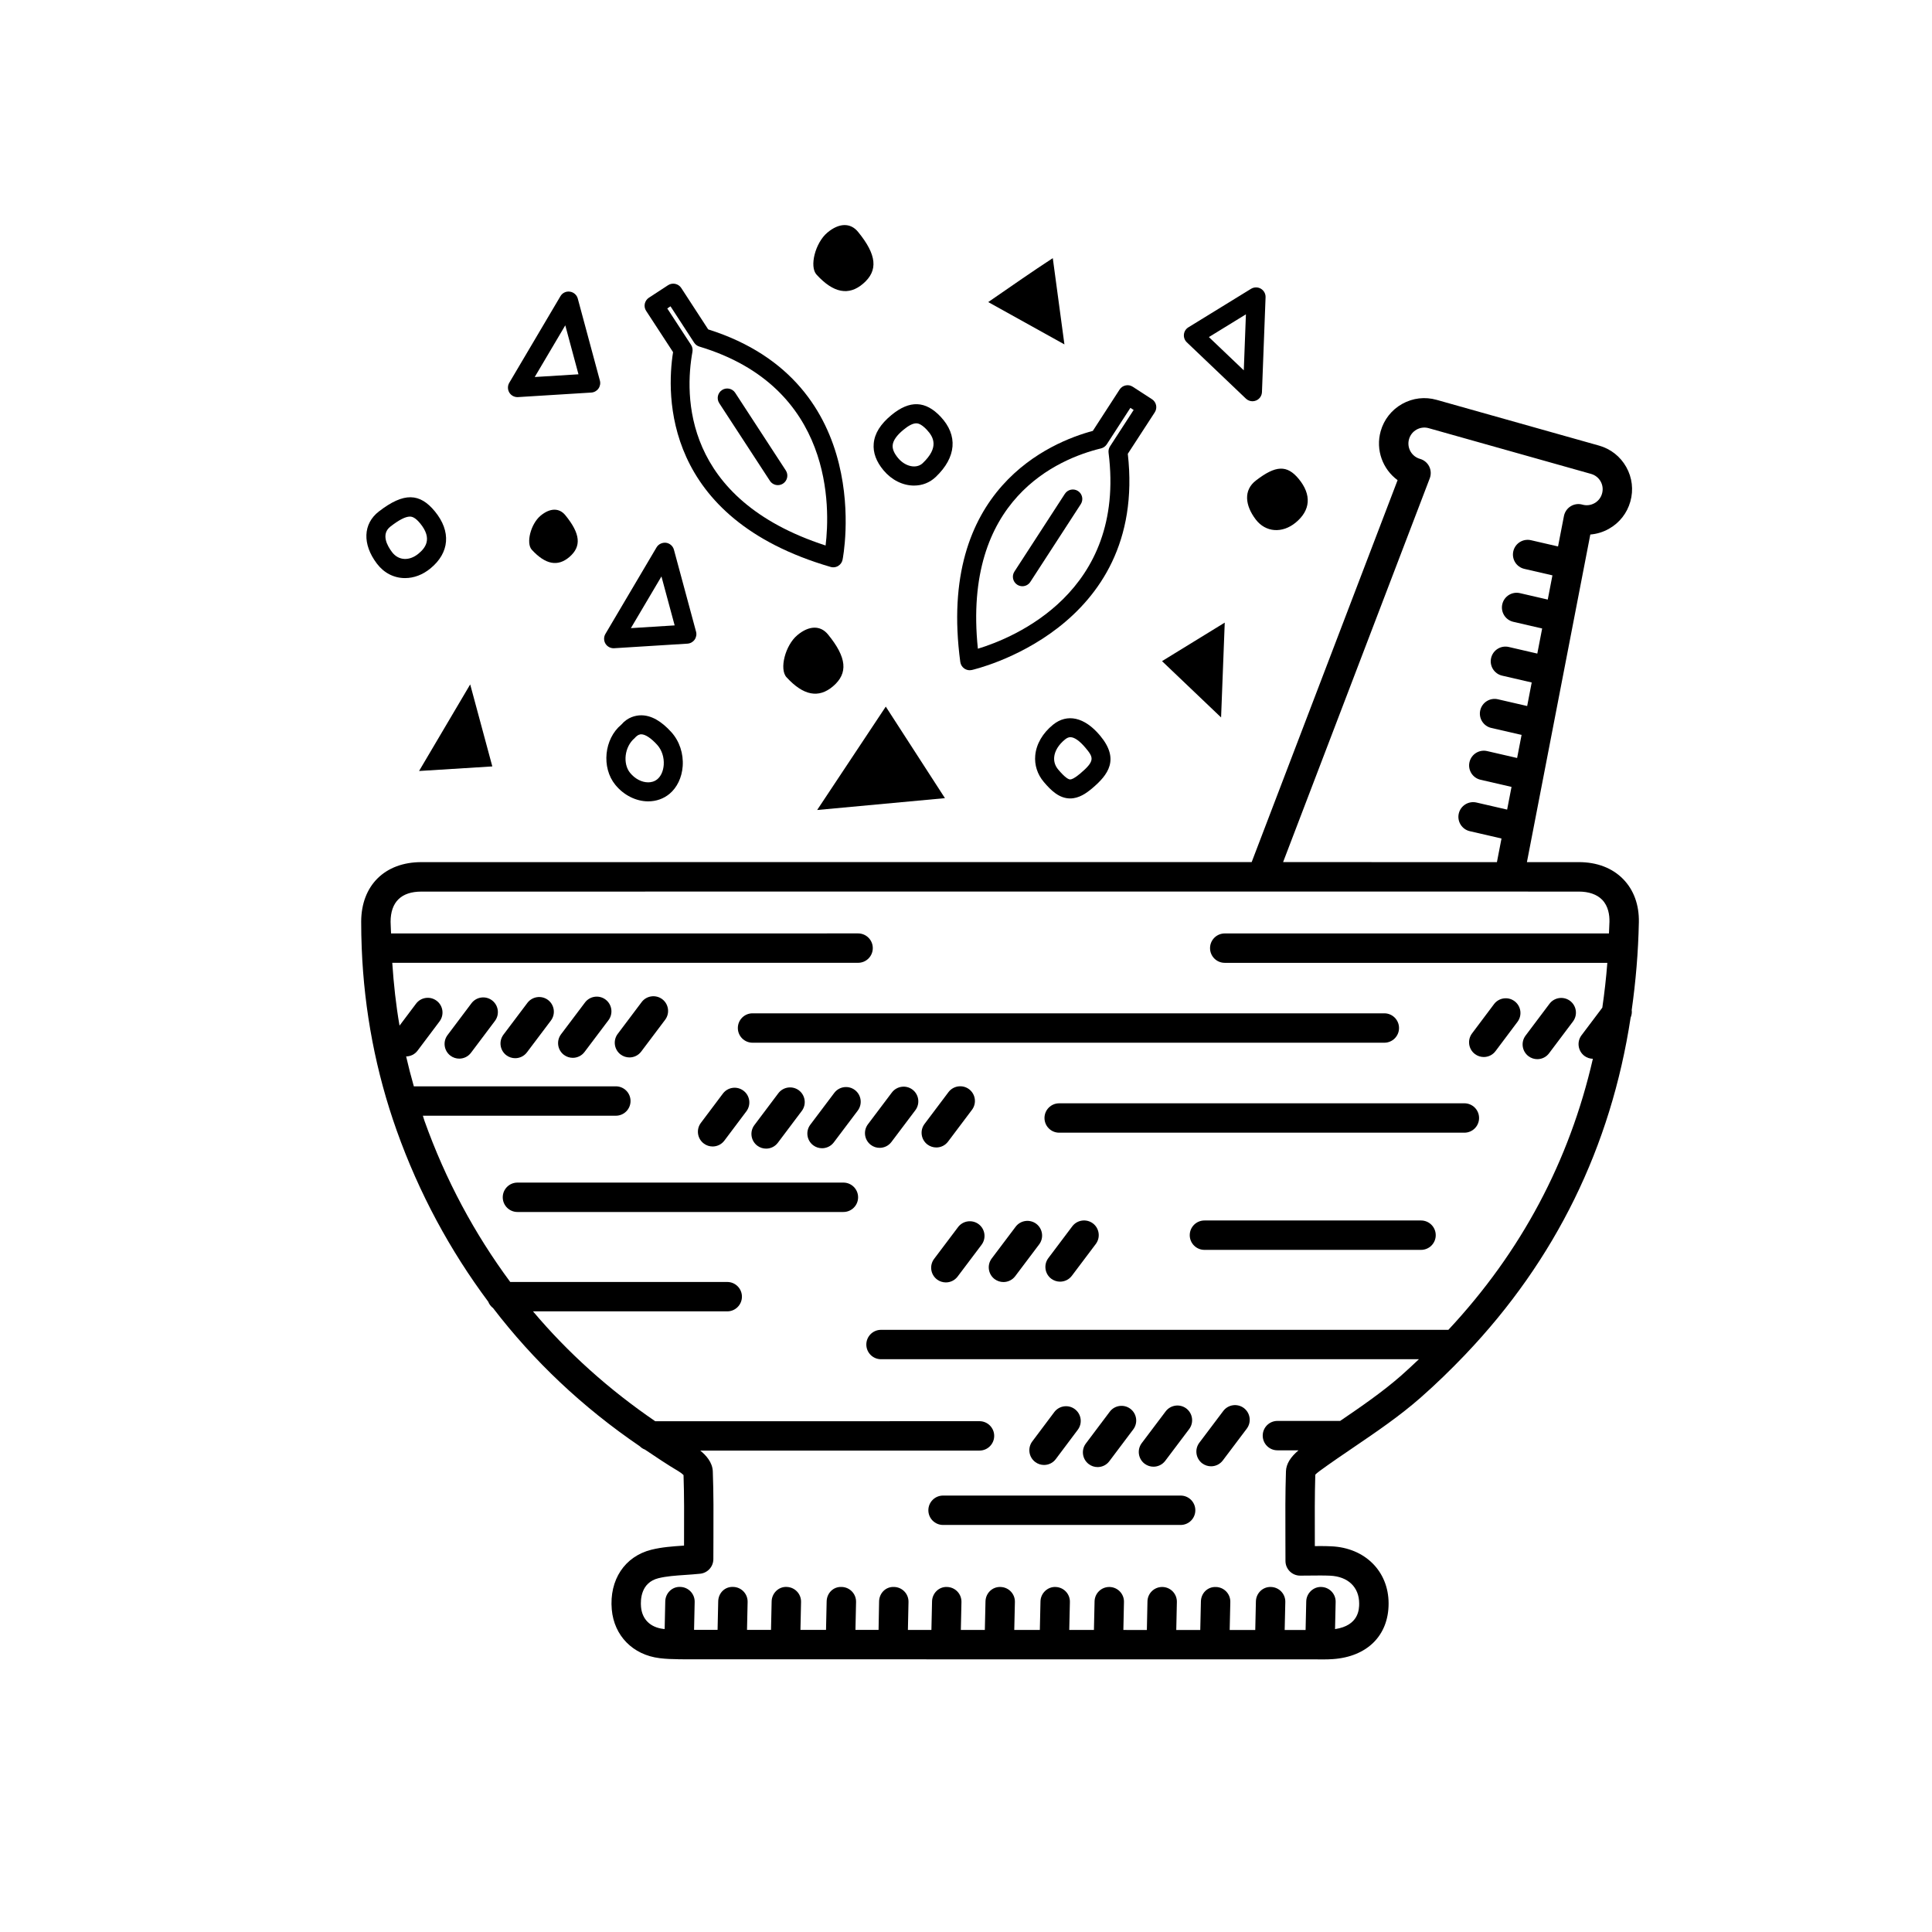 <?xml version="1.0" encoding="UTF-8"?>
<!-- Uploaded to: SVG Repo, www.svgrepo.com, Generator: SVG Repo Mixer Tools -->
<svg fill="#000000" width="800px" height="800px" version="1.1" viewBox="144 144 512 512" xmlns="http://www.w3.org/2000/svg">
 <g>
  <path d="m468.57 309c-5.809 3.566-11.023 6.777-16.621 10.207 5.281 5.031 10.227 9.742 15.652 14.922 0.34-8.637 0.641-16.574 0.969-25.129z"/>
  <path d="m474.18 249.64c0.48 0.453 1.102 0.695 1.738 0.695 0.316 0 0.641-0.059 0.945-0.188 0.918-0.371 1.531-1.25 1.57-2.242l0.957-25.125c0.035-0.926-0.441-1.797-1.25-2.273-0.797-0.469-1.797-0.453-2.59 0.023l-16.609 10.211c-0.672 0.406-1.109 1.102-1.188 1.883-0.082 0.781 0.203 1.551 0.766 2.09zm0-22.34-0.562 14.844-9.25-8.816z"/>
  <path d="m378.74 331.26c-6.074 9.141-11.828 17.816-18.188 27.398 11.758-1.078 22.441-2.082 33.867-3.141-5.434-8.391-10.363-16.023-15.68-24.258z"/>
  <path d="m423 212.41c-5.441 3.547-10.777 7.281-17.109 11.645 7.324 4.066 13.668 7.586 20.191 11.215z"/>
  <path d="m306.61 315.79c0.051 0 0.105 0 0.156-0.004l19.418-1.211c0.754-0.047 1.449-0.43 1.891-1.047 0.438-0.621 0.586-1.395 0.387-2.125l-5.863-21.723c-0.266-0.977-1.09-1.703-2.098-1.84-0.988-0.109-1.996 0.348-2.508 1.215l-13.551 22.938c-0.473 0.805-0.465 1.805 0.02 2.602 0.461 0.742 1.277 1.195 2.148 1.195zm12.68-19.027 3.5 12.973-11.598 0.727z"/>
  <path d="m274.47 347.11c-1.965-7.285-3.777-14.016-5.863-21.734-4.769 8.082-8.992 15.219-13.551 22.945 6.848-0.434 12.973-0.809 19.414-1.211z"/>
  <path d="m281.13 249.24c0.051 0 0.105 0 0.152-0.004l19.418-1.203c0.754-0.047 1.449-0.43 1.891-1.047 0.438-0.621 0.586-1.395 0.387-2.121l-5.859-21.734c-0.266-0.977-1.09-1.703-2.098-1.84-1.039-0.145-1.996 0.344-2.508 1.219l-13.551 22.934c-0.473 0.801-0.465 1.797 0.02 2.602 0.457 0.742 1.273 1.195 2.148 1.195zm12.676-19.023 3.496 12.977-11.594 0.719z"/>
  <path d="m372.74 219.17c4.039-3.465 3.633-7.629-1.344-13.719-2.012-2.469-5.047-2.398-8.133 0.191-3.211 2.691-4.832 9.008-2.863 11.145 4.465 4.875 8.527 5.656 12.34 2.383z"/>
  <path d="m287.24 280.68c-2.59 2.172-3.898 7.269-2.309 9.008 3.606 3.93 6.887 4.559 9.965 1.918 3.258-2.801 2.934-6.16-1.082-11.078-1.629-1.988-4.086-1.934-6.574 0.152z"/>
  <path d="m363.43 312.14c-2.012-2.469-5.047-2.398-8.133 0.191-3.203 2.684-4.828 9.008-2.863 11.145 4.469 4.871 8.523 5.656 12.344 2.383 4.039-3.461 3.633-7.629-1.348-13.719z"/>
  <path d="m308.65 336.04c-4.555 3.777-5.309 11.383-1.586 15.945 2.231 2.746 5.488 4.383 8.711 4.383 2.125 0 4.082-0.691 5.664-2 2-1.672 3.269-4.332 3.481-7.309 0.238-3.359-0.855-6.644-2.996-9.023-2.676-2.969-5.359-4.473-7.984-4.473-1.457-0.004-3.602 0.48-5.289 2.477zm9.531 5.371c1.211 1.344 1.855 3.32 1.715 5.289-0.117 1.617-0.73 2.996-1.684 3.793-0.832 0.691-1.785 0.836-2.434 0.836-1.723 0-3.516-0.941-4.805-2.523-1.961-2.41-1.508-6.887 1.195-9.176 0.891-1.031 1.551-1.031 1.773-1.031 1.078 0 2.625 1.027 4.238 2.812z"/>
  <path d="m476.77 281.65c2.637 3.477 7.055 3.75 10.59 0.848 3.969-3.266 4.266-7.371 0.832-11.562-3.133-3.812-6.141-3.621-11.359 0.402-3.332 2.562-2.891 6.578-0.062 10.312z"/>
  <path d="m251.34 297.2c2.367 0 4.695-0.887 6.731-2.559 5.078-4.168 5.523-9.812 1.184-15.109-4-4.871-8.184-5.141-14.848 0.012-4.219 3.254-4.422 8.688-0.523 13.828 1.875 2.473 4.519 3.828 7.457 3.828zm-3.852-13.672c2.289-1.77 3.965-2.625 5.129-2.625 0.586 0 1.422 0.207 2.746 1.82 3.344 4.086 1.324 6.535-0.484 8.02-2.402 1.977-5.266 1.84-6.977-0.418-1.273-1.676-3.016-4.785-0.414-6.797z"/>
  <path d="m386.23 272.68c2.191 0 4.188-0.789 5.762-2.293 5.457-5.195 5.93-11.008 1.289-15.949-3.996-4.254-8.184-4.449-13.035-0.453-2.922 2.41-4.457 4.871-4.699 7.543-0.223 2.402 0.66 4.801 2.613 7.129 2.148 2.559 5.09 4.023 8.07 4.023zm-2.781-14.805c1.367-1.125 2.488-1.688 3.356-1.688 0.297 0 1.203 0 2.805 1.703 1.805 1.926 3.316 4.664-1.082 8.852-1.676 1.582-4.621 0.918-6.504-1.324-1.074-1.281-1.551-2.402-1.457-3.43 0.105-1.246 1.078-2.633 2.883-4.113z"/>
  <path d="m423.06 336.06c-2.754 2.242-4.43 5.125-4.707 8.117-0.242 2.535 0.562 5.039 2.258 7.039 1.918 2.277 4.098 4.379 6.992 4.379 2.336 0 4.281-1.371 5.875-2.719 4.172-3.527 7.309-7.652 2.055-13.93-4.141-4.961-8.746-5.902-12.473-2.887zm7.172 12.969c-1.508 1.266-2.258 1.531-2.625 1.531-0.434 0-1.336-0.449-3.144-2.594-0.836-0.992-1.203-2.106-1.094-3.32 0.152-1.637 1.168-3.293 2.867-4.676 0.504-0.414 0.973-0.609 1.43-0.609 1.062 0 2.484 1.004 4 2.82 2.148 2.562 2.59 3.449-1.434 6.848z"/>
  <path d="m322.37 237.32c-1.785 11.285-2.75 43.961 41.75 56.922 0.23 0.07 0.469 0.102 0.707 0.102 0.453 0 0.902-0.121 1.293-0.359 0.605-0.363 1.027-0.957 1.168-1.648 0.102-0.469 9.219-46.918-35.609-61.043l-7.144-10.977c-0.363-0.559-0.938-0.953-1.594-1.09-0.648-0.141-1.34-0.012-1.895 0.352l-5.082 3.32c-0.559 0.367-0.945 0.941-1.09 1.594-0.137 0.648-0.012 1.336 0.359 1.895zm-0.68-12.145 6.266 9.633c0.324 0.5 0.816 0.867 1.387 1.039 35.73 10.742 34.637 42.984 33.449 52.715-37.953-12.312-37.367-39.871-35.285-51.34 0.109-0.637-0.016-1.289-0.371-1.828l-6.301-9.652z"/>
  <path d="m348.03 271.42c0.484 0.742 1.289 1.145 2.109 1.145 0.473 0 0.945-0.133 1.371-0.406 1.164-0.762 1.496-2.316 0.734-3.488l-13.41-20.574c-0.754-1.164-2.328-1.492-3.488-0.734-1.164 0.762-1.496 2.316-0.734 3.488z"/>
  <path d="m399.54 321.16c0.43 0.301 0.938 0.457 1.449 0.457 0.176 0 0.352-0.02 0.527-0.055 0.473-0.102 46.637-10.602 41.363-57.297l7.144-10.988c0.363-0.559 0.492-1.246 0.352-1.895-0.141-0.648-0.527-1.223-1.094-1.586l-5.094-3.305c-0.562-0.367-1.234-0.5-1.898-0.348-0.656 0.137-1.223 0.527-1.586 1.094l-7.098 10.957c-11.039 2.941-41.309 15.312-35.117 61.25 0.098 0.688 0.477 1.312 1.051 1.715zm36.242-58.328c0.625-0.152 1.164-0.535 1.523-1.078l6.262-9.668 0.863 0.559-6.262 9.645c-0.324 0.5-0.465 1.098-0.387 1.688 4.672 37.012-25.25 49.09-34.633 51.941-4.129-39.691 21.305-50.336 32.633-53.086z"/>
  <path d="m413.57 298.95c0.422 0.277 0.902 0.406 1.371 0.406 0.82 0 1.629-0.402 2.109-1.148l13.367-20.602c0.754-1.164 0.43-2.727-0.734-3.481-1.16-0.75-2.719-0.43-3.481 0.742l-13.367 20.602c-0.762 1.164-0.43 2.727 0.734 3.481z"/>
  <path d="m343.43 420.33h167.43c2.156 0 3.894-1.742 3.894-3.894s-1.742-3.894-3.894-3.894h-167.43c-2.152 0-3.894 1.742-3.894 3.894s1.742 3.894 3.894 3.894z"/>
  <path d="m420.8 440.28c0 2.156 1.742 3.894 3.894 3.894h107.38c2.156 0 3.894-1.742 3.894-3.894s-1.742-3.894-3.894-3.894l-107.38 0.004c-2.152 0-3.894 1.734-3.894 3.891z"/>
  <path d="m367.51 457.4h-86.383c-2.152 0-3.894 1.742-3.894 3.894s1.742 3.894 3.894 3.894h86.383c2.152 0 3.894-1.742 3.894-3.894s-1.742-3.894-3.894-3.894z"/>
  <path d="m520.59 467.44h-57.402c-2.156 0-3.894 1.742-3.894 3.894 0 2.152 1.742 3.894 3.894 3.894h57.402c2.156 0 3.894-1.742 3.894-3.894 0-2.152-1.742-3.894-3.894-3.894z"/>
  <path d="m456.88 540.34h-62.961c-2.152 0-3.894 1.742-3.894 3.894s1.742 3.894 3.894 3.894h62.961c2.156 0 3.894-1.742 3.894-3.894s-1.738-3.894-3.894-3.894z"/>
  <path d="m268.94 409.88-6.34 8.43c-1.293 1.723-0.945 4.16 0.77 5.457 0.699 0.523 1.523 0.781 2.336 0.781 1.184 0 2.352-0.535 3.117-1.559l6.34-8.43c1.293-1.723 0.945-4.16-0.77-5.457-1.711-1.281-4.152-0.949-5.453 0.777z"/>
  <path d="m283.77 409.77-6.348 8.422c-1.293 1.723-0.953 4.16 0.766 5.461 0.699 0.523 1.527 0.781 2.344 0.781 1.18 0 2.348-0.535 3.113-1.551l6.348-8.422c1.293-1.723 0.953-4.16-0.766-5.461-1.715-1.285-4.164-0.938-5.457 0.77z"/>
  <path d="m299.03 409.67-6.348 8.422c-1.293 1.723-0.953 4.16 0.766 5.461 0.699 0.523 1.527 0.781 2.344 0.781 1.18 0 2.348-0.535 3.113-1.551l6.348-8.422c1.293-1.723 0.953-4.16-0.766-5.461-1.715-1.289-4.164-0.949-5.457 0.77z"/>
  <path d="m320.27 414.25c1.293-1.719 0.945-4.16-0.77-5.457-1.719-1.285-4.168-0.945-5.457 0.77l-6.344 8.43c-1.293 1.719-0.945 4.16 0.77 5.457 0.707 0.523 1.527 0.781 2.344 0.781 1.184 0 2.352-0.535 3.117-1.559z"/>
  <path d="m420.68 532.23c1.184 0 2.359-0.535 3.117-1.559l5.828-7.766c1.293-1.723 0.945-4.168-0.77-5.457-1.727-1.305-4.168-0.941-5.457 0.77l-5.828 7.766c-1.293 1.723-0.945 4.168 0.77 5.457 0.707 0.539 1.527 0.789 2.34 0.789z"/>
  <path d="m434.87 532.79c1.184 0 2.359-0.535 3.117-1.559l6.34-8.43c1.293-1.723 0.945-4.16-0.77-5.457-1.727-1.289-4.172-0.945-5.457 0.77l-6.34 8.43c-1.293 1.723-0.945 4.16 0.77 5.457 0.707 0.535 1.527 0.789 2.34 0.789z"/>
  <path d="m449.68 532.69c1.184 0 2.352-0.535 3.117-1.551l6.348-8.422c1.293-1.723 0.945-4.16-0.766-5.461-1.723-1.289-4.168-0.945-5.461 0.766l-6.348 8.422c-1.293 1.723-0.945 4.16 0.766 5.461 0.707 0.527 1.527 0.785 2.344 0.785z"/>
  <path d="m468.18 517.92-6.348 8.422c-1.293 1.723-0.945 4.16 0.766 5.461 0.707 0.523 1.527 0.781 2.344 0.781 1.184 0 2.352-0.535 3.117-1.551l6.348-8.422c1.293-1.723 0.945-4.16-0.766-5.461-1.727-1.289-4.164-0.945-5.461 0.77z"/>
  <path d="m332.85 447.83c1.184 0 2.352-0.535 3.117-1.559l5.836-7.766c1.289-1.723 0.945-4.168-0.777-5.457-1.734-1.309-4.168-0.945-5.457 0.77l-5.836 7.766c-1.289 1.723-0.945 4.168 0.777 5.457 0.703 0.535 1.523 0.789 2.34 0.789z"/>
  <path d="m350.26 433.73-6.34 8.43c-1.293 1.723-0.945 4.16 0.77 5.457 0.699 0.523 1.523 0.781 2.336 0.781 1.184 0 2.352-0.535 3.117-1.559l6.34-8.43c1.293-1.723 0.945-4.16-0.77-5.457-1.711-1.281-4.16-0.941-5.453 0.777z"/>
  <path d="m365.09 433.63-6.348 8.422c-1.293 1.723-0.953 4.16 0.766 5.461 0.699 0.523 1.527 0.781 2.344 0.781 1.18 0 2.348-0.535 3.113-1.551l6.348-8.422c1.293-1.723 0.953-4.16-0.766-5.461-1.719-1.289-4.164-0.949-5.457 0.77z"/>
  <path d="m377.12 448.19c1.18 0 2.348-0.535 3.113-1.551l6.348-8.422c1.293-1.723 0.953-4.16-0.766-5.461-1.715-1.289-4.16-0.945-5.457 0.766l-6.348 8.422c-1.293 1.723-0.953 4.16 0.766 5.461 0.699 0.535 1.52 0.785 2.344 0.785z"/>
  <path d="m395.24 446.54 6.344-8.43c1.293-1.719 0.945-4.16-0.77-5.457-1.719-1.289-4.16-0.945-5.457 0.77l-6.344 8.43c-1.293 1.719-0.945 4.16 0.77 5.457 0.707 0.523 1.527 0.781 2.344 0.781 1.18 0.008 2.348-0.531 3.113-1.551z"/>
  <path d="m397.9 469.19-6.348 8.422c-1.293 1.723-0.953 4.16 0.766 5.461 0.699 0.523 1.527 0.781 2.344 0.781 1.18 0 2.348-0.535 3.113-1.551l6.348-8.422c1.293-1.723 0.953-4.16-0.766-5.461-1.719-1.281-4.164-0.941-5.457 0.77z"/>
  <path d="m413.16 469.09-6.348 8.422c-1.293 1.723-0.945 4.16 0.766 5.461 0.707 0.523 1.527 0.781 2.344 0.781 1.184 0 2.352-0.535 3.117-1.551l6.348-8.422c1.293-1.723 0.945-4.16-0.766-5.461-1.723-1.285-4.164-0.941-5.461 0.77z"/>
  <path d="m428.17 468.98-6.348 8.43c-1.293 1.723-0.945 4.168 0.766 5.461 0.707 0.523 1.527 0.781 2.344 0.781 1.184 0 2.352-0.535 3.117-1.551l6.348-8.43c1.293-1.723 0.945-4.168-0.766-5.461-1.73-1.285-4.164-0.938-5.461 0.77z"/>
  <path d="m537.21 424.12c1.184 0 2.359-0.535 3.117-1.559l5.828-7.766c1.293-1.723 0.945-4.168-0.77-5.457-1.727-1.305-4.172-0.941-5.457 0.77l-5.828 7.766c-1.293 1.723-0.945 4.168 0.77 5.457 0.707 0.539 1.531 0.789 2.34 0.789z"/>
  <path d="m551.4 424.69c1.184 0 2.359-0.535 3.117-1.559l6.34-8.43c1.293-1.723 0.945-4.16-0.77-5.457-1.727-1.289-4.172-0.941-5.457 0.77l-6.34 8.43c-1.293 1.723-0.945 4.16 0.77 5.457 0.707 0.535 1.531 0.789 2.34 0.789z"/>
  <path d="m576.42 411.67c1.066-7.559 1.738-15.297 1.895-23.27 0.09-4.613-1.355-8.57-4.172-11.441-2.875-2.938-6.941-4.488-11.742-4.488h-13.75l16.801-86.82c1.707-0.137 3.379-0.641 4.918-1.508 2.801-1.57 4.82-4.137 5.688-7.227 0.875-3.094 0.492-6.34-1.078-9.141-1.57-2.801-4.137-4.82-7.231-5.691l-43.031-12.121c-3.09-0.871-6.34-0.488-9.133 1.082-2.801 1.57-4.82 4.141-5.691 7.231-1.391 4.957 0.543 10.086 4.484 12.969l-38.672 101.22-66.676-0.004-153.37 0.012c-9.68 0-15.934 6.203-15.941 15.801 0 2.332 0.047 4.656 0.141 6.969v0.012 0.012c0.664 16.676 3.773 32.895 9.254 48.289 5.977 16.777 14.172 31.859 24.273 45.402 0.258 0.695 0.711 1.254 1.285 1.699 10.762 14.035 23.715 26.289 38.875 36.613 0.383 0.395 0.852 0.691 1.375 0.891 2.926 1.953 5.828 3.934 8.918 5.754 0.543 0.324 1.031 0.719 1.305 0.996 0.188 5.465 0.16 11.055 0.137 16.473l-0.004 2.215c-0.098 0.004-0.188 0.016-0.281 0.02-2.75 0.188-5.602 0.383-8.387 1.078-7.055 1.77-11.168 7.981-10.484 15.828 0.609 6.969 5.594 12.035 12.676 12.906 1.656 0.211 3.309 0.262 4.973 0.281 0.035 0.004 0.066 0.023 0.105 0.023h0.09c0.035 0 0.066-0.02 0.098-0.02 0.449 0.004 0.898 0.02 1.352 0.02l167.15 0.016 2.019 0.012c0.883 0 1.758-0.016 2.625-0.082 9.133-0.629 14.801-6.293 14.781-14.766-0.012-8.508-6.254-14.73-15.168-15.125-0.992-0.051-1.988-0.066-3.004-0.066l-1.375 0.016-0.004-2.07c-0.02-5.769-0.039-11.316 0.125-16.863 0.207-0.223 0.586-0.57 1.176-0.996 2.977-2.172 6.031-4.246 9.09-6.324 5.953-4.047 12.105-8.23 17.652-13.105 4.121-3.629 7.992-7.391 11.68-11.246 0.07-0.07 0.125-0.133 0.191-0.203 23.879-25.07 38.535-54.961 43.777-89.238 0.262-0.656 0.391-1.34 0.289-2.019zm-53.516-140.92c0.387-1.023 0.332-2.16-0.156-3.141-0.492-0.977-1.371-1.703-2.422-2-2.242-0.629-3.559-2.973-2.922-5.219 0.309-1.082 1.012-1.988 1.996-2.539 0.984-0.551 2.125-0.691 3.211-0.383l43.031 12.121c1.09 0.309 1.996 1.02 2.543 2 0.551 0.984 0.684 2.125 0.371 3.219-0.309 1.09-1.012 1.988-1.996 2.539s-2.125 0.691-3.211 0.383c-1.055-0.301-2.176-0.137-3.102 0.434-0.926 0.574-1.57 1.508-1.785 2.578l-1.566 8.074-7.176-1.656c-2.098-0.48-4.188 0.82-4.676 2.922-0.484 2.102 0.82 4.191 2.922 4.676l7.445 1.719-1.238 6.418-7.367-1.703c-2.102-0.484-4.195 0.82-4.68 2.922-0.484 2.098 0.82 4.191 2.918 4.676l7.644 1.77-1.285 6.648-7.562-1.75c-2.106-0.48-4.191 0.82-4.68 2.922-0.484 2.098 0.82 4.191 2.918 4.676l7.84 1.812-1.203 6.238-7.758-1.789c-2.098-0.484-4.188 0.828-4.676 2.922-0.484 2.102 0.828 4.191 2.922 4.676l8.031 1.848-1.184 6.117-7.945-1.832c-2.109-0.484-4.188 0.828-4.676 2.922-0.484 2.102 0.82 4.191 2.922 4.676l8.219 1.895-1.164 6.016-8.141-1.879c-2.106-0.469-4.188 0.828-4.676 2.922-0.484 2.098 0.828 4.191 2.922 4.676l8.402 1.941-1.211 6.258-56.668-0.004zm-23.75 249.81h-16.625c-2.156 0-3.894 1.742-3.894 3.894 0 2.152 1.742 3.894 3.894 3.894h5.598c-2.141 1.793-3.273 3.621-3.336 5.559-0.191 5.848-0.168 11.695-0.145 17.789l0.016 5.969c0 2.156 1.742 3.894 3.894 3.894l5.266-0.039c0.891 0 1.773 0.012 2.648 0.051 4.758 0.211 7.715 3.031 7.723 7.356 0.004 1.5-0.07 5.859-6.394 6.801l0.16-7.18c0.051-2.156-1.656-3.934-3.809-3.984-2.086-0.09-3.934 1.656-3.984 3.809l-0.172 7.594h-5.543l0.168-7.418c0.051-2.156-1.656-3.934-3.809-3.984-2.156-0.09-3.934 1.656-3.984 3.809l-0.172 7.594-6.777-0.004 0.168-7.41c0.051-2.156-1.656-3.934-3.809-3.984-2.242-0.09-3.934 1.656-3.984 3.809l-0.172 7.586h-6.359l0.16-7.418c0.047-2.152-1.656-3.934-3.812-3.981h-0.086c-2.117 0-3.856 1.688-3.894 3.812l-0.16 7.582-6.227-0.004 0.16-7.41c0.051-2.152-1.656-3.93-3.812-3.981h-0.086c-2.117 0-3.848 1.688-3.894 3.812l-0.168 7.578h-6.539l0.168-7.406c0.051-2.156-1.656-3.934-3.809-3.984-2.098-0.09-3.934 1.656-3.984 3.809l-0.172 7.582h-6.777l0.168-7.406c0.051-2.156-1.656-3.934-3.809-3.984-2.18-0.09-3.934 1.656-3.984 3.809l-0.172 7.578h-6.359l0.16-7.406c0.047-2.152-1.664-3.93-3.809-3.981-2.152-0.117-3.934 1.656-3.984 3.812l-0.168 7.57h-6.231l0.16-7.406c0.047-2.152-1.664-3.93-3.809-3.981-2.231-0.117-3.934 1.656-3.984 3.812l-0.141 7.57h-6.125l0.16-7.402c0.047-2.152-1.664-3.93-3.809-3.981-2.238-0.117-3.934 1.656-3.984 3.812l-0.168 7.566h-6.777l0.16-7.402c0.047-2.152-1.664-3.93-3.809-3.981-2.125-0.117-3.934 1.656-3.984 3.812l-0.168 7.566h-6.359l0.16-7.402c0.047-2.152-1.664-3.93-3.809-3.981-2.258-0.117-3.934 1.656-3.984 3.812l-0.168 7.562h-6.231l0.16-7.394c0.047-2.152-1.664-3.93-3.809-3.981-2.156-0.117-3.934 1.656-3.984 3.812l-0.16 7.344c-0.125-0.016-0.258-0.016-0.383-0.031-3.449-0.422-5.598-2.559-5.883-5.848-0.16-1.891-0.047-6.418 4.613-7.586 2.109-0.523 4.5-0.691 7.027-0.863 1.309-0.09 2.648-0.18 4.031-0.324 1.988-0.203 3.5-1.879 3.5-3.879l0.02-5.777c0.023-5.719 0.055-11.633-0.168-17.488-0.098-2.383-1.793-4.262-3.332-5.492h74.008c2.152 0 3.898-1.742 3.898-3.894 0-2.152-1.75-3.894-3.898-3.894l-85.926 0.016c-12.305-8.418-23.129-18.129-32.395-29.121h51.473c2.152 0 3.894-1.742 3.894-3.894s-1.742-3.894-3.894-3.894h-57.508c-9.453-12.781-17.133-27.004-22.758-42.789-0.145-0.418-0.246-0.852-0.395-1.27h51.141c2.152 0 3.894-1.742 3.894-3.894s-1.742-3.894-3.894-3.894h-53.535c-0.75-2.621-1.426-5.262-2.039-7.918 1.148-0.023 2.277-0.539 3.023-1.531l5.836-7.766c1.289-1.723 0.945-4.168-0.777-5.457-1.727-1.305-4.168-0.945-5.457 0.77l-4.375 5.82c-0.953-5.477-1.551-11.039-1.926-16.652h123.45c2.152 0 3.894-1.742 3.894-3.894s-1.742-3.894-3.894-3.894l-123.77 0.004c-0.016-1.027-0.125-2.039-0.125-3.074 0.004-5.238 2.82-8.012 8.148-8.012l153.36-0.012 69.355 0.004h0.004 0.004l84.012 0.004c2.66 0 4.797 0.746 6.184 2.156 1.668 1.699 1.98 4.106 1.945 5.828-0.02 1.047-0.102 2.066-0.133 3.102l-101.82 0.008c-2.156 0-3.894 1.742-3.894 3.894 0 2.152 1.742 3.894 3.894 3.894h101.39c-0.312 4.019-0.762 7.981-1.328 11.879l-5.516 7.32c-1.293 1.723-0.945 4.16 0.766 5.461 0.676 0.508 1.461 0.746 2.246 0.766-6.227 27.148-19.008 51.184-38.289 71.828l-150.36 0.004c-2.152 0-3.894 1.742-3.894 3.894s1.742 3.894 3.894 3.894h142.54c-1.543 1.457-3.074 2.91-4.691 4.328-4.965 4.356-10.645 8.254-16.176 12.023z"/>
 </g>
</svg>